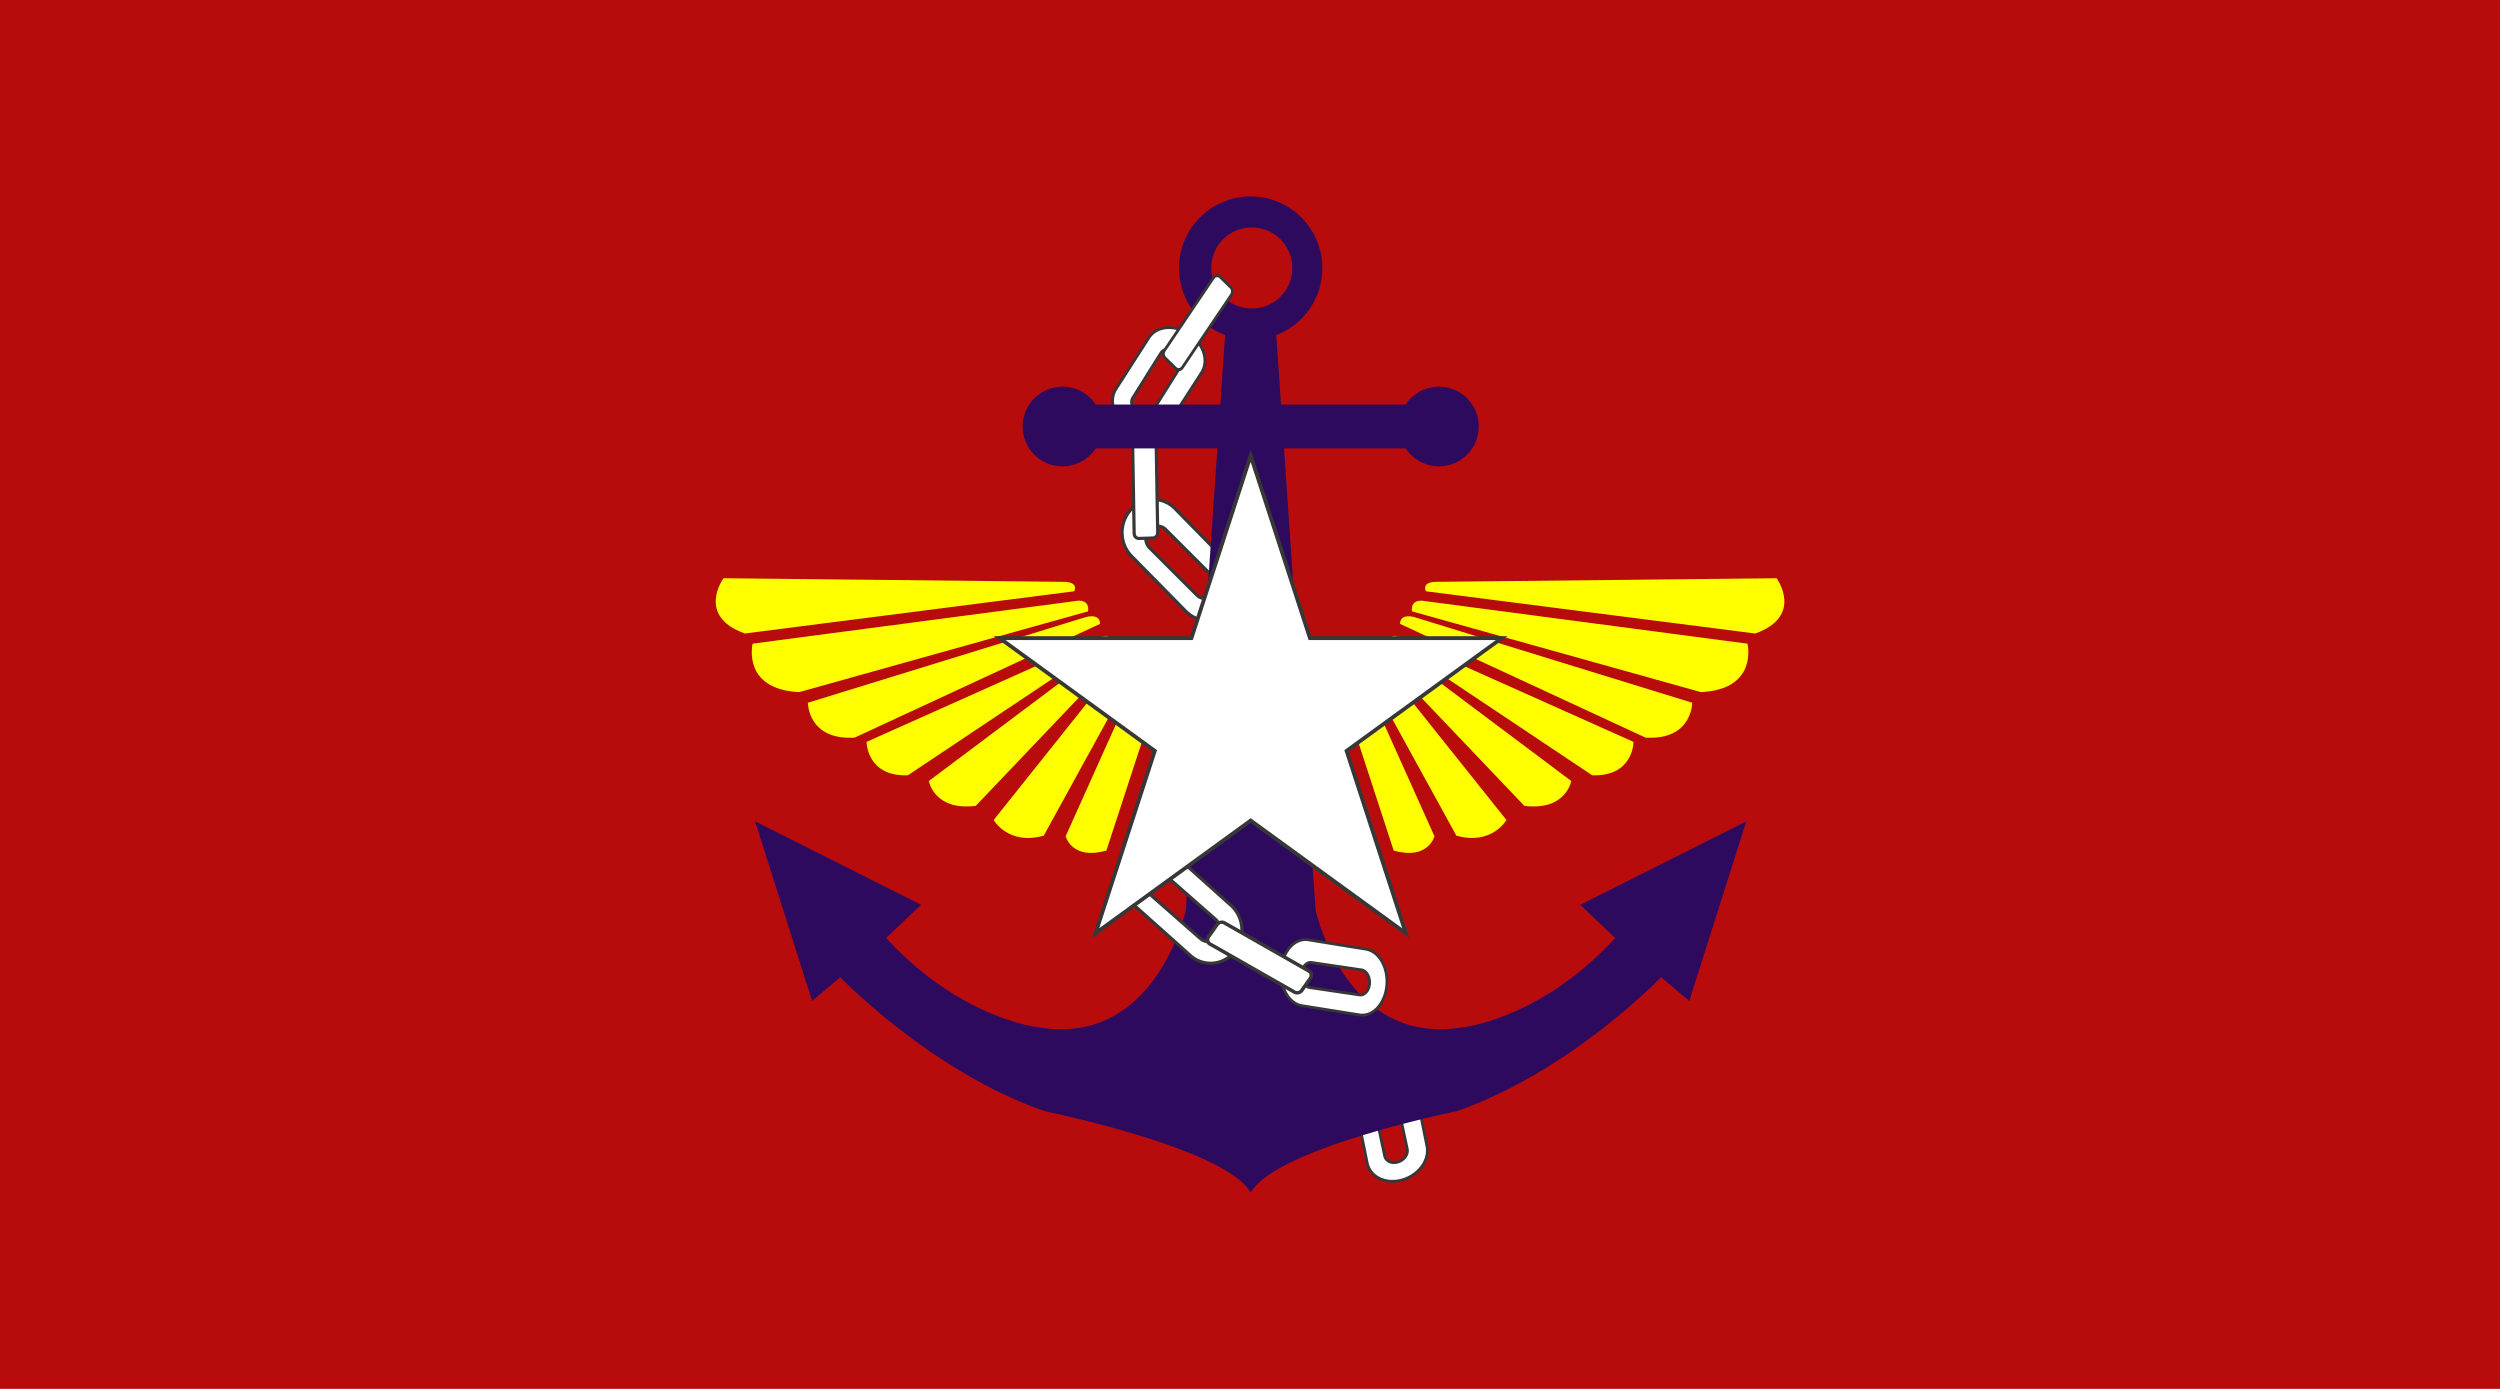 <svg xmlns="http://www.w3.org/2000/svg" width="900" height="500" version="1.2"><path d="M0 0h900v500H0Z" style="fill:#b80c0c;fill-opacity:1;fill-rule:nonzero;stroke:none;stroke-width:1"/><g transform="matrix(5.422 0 0 5.422 -118.267 -458.66)"><path d="M98.358 117.752a2.017 2.017 0 0 0-1.452.674c-.801.87-.789 2.25.039 3.093l3.585 3.642a2.007 2.007 0 0 0 2.944-.04c.801-.87.776-2.25-.052-3.094l-3.586-3.656a2.016 2.016 0 0 0-1.478-.619zm.283 1.773c.2-.007.407.062.566.22l3.136 3.134a.876.876 0 0 1 .038 1.183.746.746 0 0 1-1.105.04l-3.136-3.133a.876.876 0 0 1-.039-1.182.743.743 0 0 1 .54-.262z" style="fill:#fff;fill-opacity:1;stroke:#373737;stroke-width:.213;stroke-linecap:butt;stroke-linejoin:round;stroke-miterlimit:4;stroke-dasharray:none;stroke-dashoffset:0;stroke-opacity:1"/><rect width="8.061" height="1.563" x="-123.299" y="95.026" rx="0.334" ry="0.313" style="fill:#fff;fill-opacity:1;stroke:#373737;stroke-width:.213;stroke-linecap:butt;stroke-linejoin:round;stroke-miterlimit:4;stroke-dasharray:none;stroke-dashoffset:0;stroke-opacity:1" transform="matrix(-.017 -1 1 -.031 0 0)"/><path d="M101.725 107.995c-.15-.467-.488-.908-.971-1.23-.966-.643-2.153-.536-2.659.249l-2.182 3.402c-.506.785-.14 1.939.825 2.582.966.644 2.15.526 2.655-.26l2.194-3.402c.253-.393.288-.875.138-1.341zm-1.455.37a.595.595 0 0 1-.038.513l-1.864 2.972c-.187.3-.638.351-1.01.115-.37-.236-.52-.668-.332-.968l1.864-2.971c.188-.3.639-.352 1.01-.116.186.118.31.281.37.456zM114.929 155.623c-.42-.203-.952-.243-1.502-.088-1.1.31-1.843 1.307-1.656 2.24l.817 4.031c.188.932 1.223 1.44 2.323 1.13 1.1-.31 1.832-1.312 1.645-2.244l-.81-4.042a1.45 1.45 0 0 0-.817-1.027zm-.746 1.386a.55.55 0 0 1 .322.381l.743 3.49c.075.351-.199.737-.614.865-.415.127-.811-.054-.886-.406l-.743-3.49c-.075-.351.199-.737.614-.864a.789.789 0 0 1 .564.024z" style="fill:#fff;fill-opacity:1;stroke:#373737;stroke-width:.187;stroke-linecap:butt;stroke-linejoin:round;stroke-miterlimit:4;stroke-dasharray:none;stroke-dashoffset:0;stroke-opacity:1"/><path d="M104.854 97.632a4.762 4.762 0 0 0-1.7 9.21l-.316 4.612h-8.272a2.646 2.646 0 1 0 0 2.91h8.073l-2.094 30.642s-1.954 9.06-9.714 7.803c0 0-5.207-.514-10.178-5.937l2.319-2.205-11.026-5.54 3.788 11.93 1.866-1.584s6.033 6.29 13.61 8.908c0 0 11.945 2.422 13.644 5.397 1.698-2.975 13.642-5.397 13.642-5.397 7.577-2.619 13.61-8.908 13.61-8.908l1.867 1.583 3.788-11.93-11.026 5.541 2.319 2.205c-4.971 5.423-10.178 5.937-10.178 5.937-7.76 1.257-9.714-7.803-9.714-7.803l-2.094-30.642h8.073a2.646 2.646 0 1 0 0-2.91h-8.272l-.316-4.612a4.763 4.763 0 0 0-1.7-9.21zm0 2.063a2.69 2.69 0 1 1-.001 5.378 2.69 2.69 0 0 1 0-5.378z" style="fill:#2d0a5d;fill-opacity:1;stroke:none;stroke-width:.265px;stroke-linecap:butt;stroke-linejoin:miter;stroke-opacity:1"/><path d="m114.35 141.07-4.044-12.377s.902-.712 1.493-.274l5.256 11.697s-.4 1.6-2.704.954zm8.674-2.972-9.794-10.282s.378-.633.792-.45l12.115 9.081s-.34 1.996-3.113 1.65zm-6.505-13.583 21.318 2.814s.743 3.026-3.088 3.218l-19.18-5.362s-.204-.907.95-.67zm.647-1.29 22.605-.24s1.837 2.506-1.417 3.67l-21.865-2.804s-.344-.611.677-.626zm-1.45 2.339 18.453 5.688s.008 2.497-3.099 2.316l-16.296-7.553s-.068-.698.941-.451zm-.942 1.353 15.5 6.934s-.006 2.316-2.744 2.217l-13.412-8.955s-.029-.519.656-.196zm3.734 13.157-6.448-11.735s.643-.602.974-.33l8.8 11.029s-.977 1.707-3.326 1.036zm-23.237.996 4.045-12.377s-.902-.712-1.493-.274l-5.255 11.697s.399 1.6 2.703.954zm-8.673-2.972 9.794-10.282s-.378-.633-.792-.45l-12.115 9.081s.34 1.996 3.113 1.65zm6.505-13.583-21.318 2.814s-.743 3.026 3.088 3.218l19.18-5.362s.204-.907-.95-.67zm-.647-1.29-22.605-.241s-1.837 2.507 1.417 3.67l21.866-2.803s.343-.612-.678-.626zm1.45 2.339-18.453 5.688s-.008 2.497 3.1 2.316l16.296-7.553s.068-.698-.942-.451zm.943 1.353-15.5 6.934s.005 2.316 2.743 2.217l13.412-8.955s.029-.52-.655-.196zm-3.735 13.157 6.448-11.735s-.642-.602-.973-.33l-8.8 11.029s.976 1.707 3.325 1.036z" style="fill:#ff0;fill-opacity:1;stroke:none;stroke-width:.15px;stroke-linecap:butt;stroke-linejoin:miter;stroke-opacity:1"/><path d="M98.23 140.78c-.53.045-1.036.31-1.41.77-.747.924-.652 2.3.224 3.085l3.796 3.39a2.01 2.01 0 0 0 2.935-.242c.747-.923.64-2.298-.236-3.083l-3.797-3.404a2 2 0 0 0-1.512-.516zm.388 1.75a.752.752 0 0 1 .577.18l3.317 2.914c.335.294.384.82.11 1.177a.747.747 0 0 1-1.101.117l-3.317-2.914a.875.875 0 0 1-.11-1.177.75.75 0 0 1 .524-.297z" style="fill:#fff;fill-opacity:1;stroke:#373737;stroke-width:.213;stroke-linecap:butt;stroke-linejoin:round;stroke-miterlimit:4;stroke-dasharray:none;stroke-dashoffset:0;stroke-opacity:1"/><path d="M107.495 147.448c-.326.349-.549.867-.608 1.472-.118 1.21.492 2.305 1.373 2.448l3.815.608c.882.142 1.692-.714 1.81-1.924.118-1.21-.5-2.297-1.381-2.44l-3.822-.619c-.44-.07-.861.107-1.187.455zm.949 1.236c.12-.134.28-.212.447-.187l3.314.49c.334.05.575.46.54.92-.036.461-.334.793-.669.744l-3.314-.49c-.334-.05-.575-.46-.54-.921a.93.93 0 0 1 .222-.556z" style="fill:#fff;fill-opacity:1;stroke:#373737;stroke-width:.187;stroke-linecap:butt;stroke-linejoin:round;stroke-miterlimit:4;stroke-dasharray:none;stroke-dashoffset:0;stroke-opacity:1"/><rect width="7.146" height="1.699" x="-175.796" y="-77.765" rx="0.33" ry="0.34" style="fill:#fff;fill-opacity:1;stroke:#373737;stroke-width:.237;stroke-linecap:butt;stroke-linejoin:round;stroke-miterlimit:4;stroke-dasharray:none;stroke-dashoffset:0;stroke-opacity:1" transform="matrix(-.869 -.495 .575 -.818 0 0)"/><rect width="6.51" height="1.647" x="-8.086" y="144.904" rx="0.334" ry="0.329" style="fill:#fff;fill-opacity:1;stroke:#373737;stroke-width:.192;stroke-linecap:butt;stroke-linejoin:round;stroke-miterlimit:4;stroke-dasharray:none;stroke-dashoffset:0;stroke-opacity:1" transform="matrix(.559 -.829 .714 .7 0 0)"/><path d="m104.853 114.852 3.936 12.11h12.733l-10.301 7.486 3.934 12.11-10.302-7.484-10.301 7.484 3.934-12.11-10.301-7.485h12.733z" style="fill:#fff;stroke:#373737;stroke-width:.256;stroke-miterlimit:4;stroke-dasharray:none;stroke-opacity:1"/></g></svg>